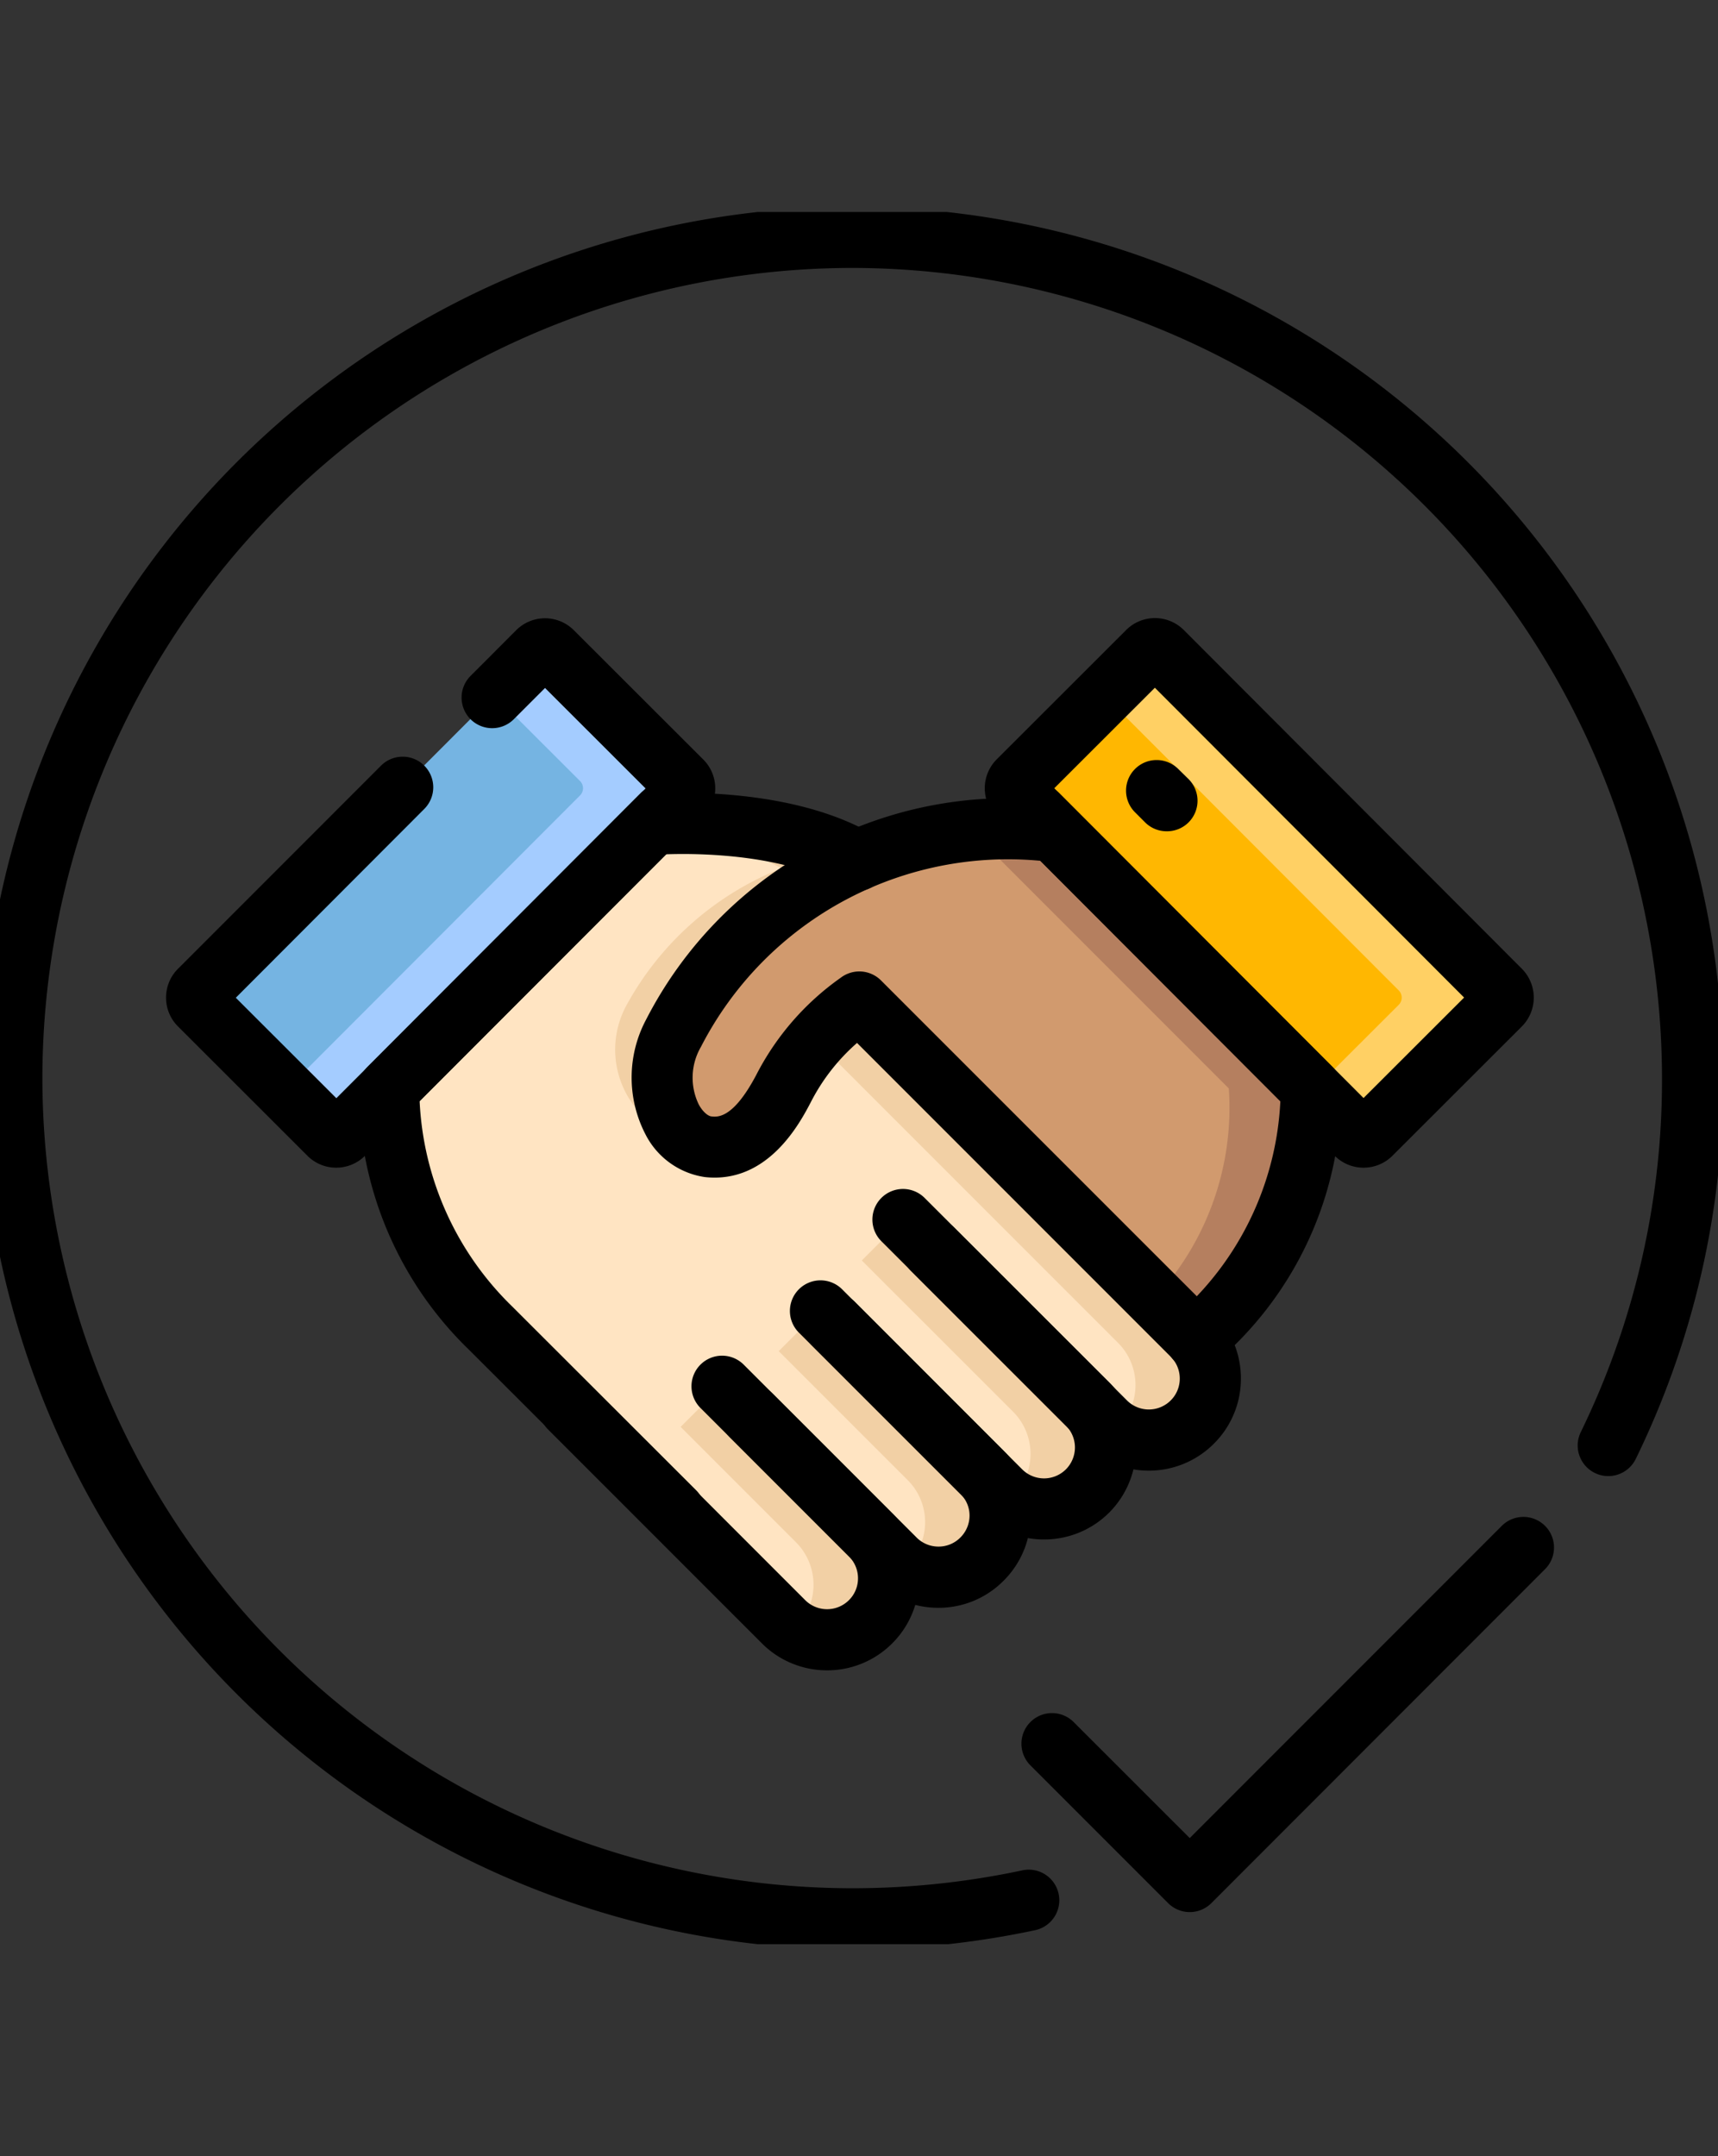 <svg xmlns="http://www.w3.org/2000/svg" xmlns:xlink="http://www.w3.org/1999/xlink" width="55" height="69" viewBox="0 0 55 69">
  <rect x="0" y="0" width="55" height="69" fill="#333333" stroke="none"/>
  <defs>
    <clipPath id="clip-path">
      <path id="path1911" d="M0-682.665H55.431v55.431H0Z" transform="translate(0 682.665)"/>
    </clipPath>
    <clipPath id="clip-Deliver_As_Promised">
      <rect width="55" height="69"/>
    </clipPath>
  </defs>
  <g id="Deliver_As_Promised" data-name="Deliver As Promised" clip-path="url(#clip-Deliver_As_Promised)">
    <g id="g1905" transform="translate(-0.431 689.449)">
      <g id="g1907" transform="translate(0 -682.665)">
        <g id="g1909" clip-path="url(#clip-path)">
          <g id="g1915" transform="translate(12.886 19.549)">
            <path id="path1917" d="M-259.48-216.967a1.969,1.969,0,0,0,2.785,0,1.967,1.967,0,0,0,0-2.784l-10.662-10.661-.005.005a7.7,7.7,0,0,0-2.423,2.774c-.58,1.107-1.324,1.978-2.409,1.858s-2.011-1.843-1.105-3.638a12.339,12.339,0,0,1,5.873-5.527c-2.542-1.471-6.52-1.178-6.52-1.178l-4.64,4.137-3.817,4.333a10.648,10.648,0,0,0,3.245,7.672c3.773,3.768,9.379,9.4,9.379,9.4a1.969,1.969,0,0,0,2.784,0,1.967,1.967,0,0,0,0-2.784l.783.781a1.968,1.968,0,0,0,2.784,0,1.956,1.956,0,0,0,.007-2.774l.59.589a1.969,1.969,0,0,0,2.784,0,1.97,1.97,0,0,0,0-2.785Z" transform="translate(282.411 236.142)" fill="#ffe4c2"/>
          </g>
          <g id="g1919" transform="translate(21.63 19.727)">
            <path id="path1921" d="M-193.393-184.951a10.481,10.481,0,0,0,3.67-8.028l-8.219-8.218a12.051,12.051,0,0,0-12.177,6.452c-.906,1.8.027,3.53,1.105,3.638s1.829-.751,2.409-1.858a7.7,7.7,0,0,1,2.423-2.774Z" transform="translate(210.484 201.296)" fill="#d19a6e"/>
          </g>
          <g id="g1923" transform="translate(31.51 19.728)">
            <path id="path1925" d="M-123.123-94.1l-4.092-4.6-4.11-3.612a11.594,11.594,0,0,0-2.678-.041h0s.5.5.5.5l7.759,7.759a8.943,8.943,0,0,1-2.365,6.7l1.2,1.2c.042.042.081.087.119.132h0a10.481,10.481,0,0,0,3.67-8.028" transform="translate(134.004 102.412)" fill="#b57f5f"/>
          </g>
          <g id="g1927" transform="translate(32.938 13.975)">
            <path id="path1929" d="M-128.755-175.771a.327.327,0,0,1-.46,0L-140.04-186.61a.327.327,0,0,1,0-.459l4.146-4.14a.326.326,0,0,1,.46,0l10.825,10.84a.327.327,0,0,1,0,.459Z" transform="translate(140.134 191.304)" fill="#ffb701"/>
          </g>
          <g id="g1931" transform="translate(35.782 13.975)">
            <path id="path1933" d="M-143.487-123.735l-10.825-10.84a.326.326,0,0,0-.46,0l-1.4,1.394,9.433,9.446a.327.327,0,0,1,0,.459l-2.749,2.745,1.392,1.394a.326.326,0,0,0,.46,0l4.146-4.139a.327.327,0,0,0,0-.459" transform="translate(156.168 134.67)" fill="#ffd064"/>
          </g>
          <g id="g1935" transform="translate(36.648 17.701)">
            <path id="path1937" d="M-12.863-22.051a.809.809,0,0,1-.574-.238l-.325-.325a.812.812,0,0,1,0-1.148.812.812,0,0,1,1.148,0l.325.325a.812.812,0,0,1,0,1.148.809.809,0,0,1-.574.238" transform="translate(14 24)" fill="#fff"/>
          </g>
          <g id="g1939" transform="translate(20.148 19.549)">
            <path id="path1941" d="M-60.053-16.414a9.715,9.715,0,0,0-4.989,4.422,2.97,2.97,0,0,0,2.111,4.308,2.647,2.647,0,0,1-.686-3.223,12.225,12.225,0,0,1,5.979-5.756c-2.542-1.471-6.52-1.178-6.52-1.178l-.283.283a10.543,10.543,0,0,1,4.389,1.144" transform="translate(65.361 17.865)" fill="#f2d0a5"/>
          </g>
          <g id="g1943" transform="translate(26.556 25.279)">
            <path id="path1945" d="M-136.286-120.632l-5.494-5.494-5.167-5.167-.005.005a8.65,8.65,0,0,0-1.377,1.237l9.649,9.648a1.911,1.911,0,0,1-.077,2.807,1.969,1.969,0,0,0,2.474-.253,1.967,1.967,0,0,0,0-2.784" transform="translate(148.33 131.293)" fill="#f2d0a5"/>
          </g>
          <g id="g1947" transform="translate(22.221 37.563)">
            <path id="path1949" d="M-68.774-53.921l-4.766-4.765-1.312,1.312.289.289,3.394,3.394a1.922,1.922,0,0,1-.078,2.807,1.969,1.969,0,0,0,2.475-.253,1.967,1.967,0,0,0,0-2.784" transform="translate(74.852 58.687)" fill="#f2d0a5"/>
          </g>
          <g id="g1951" transform="translate(25.365 35.142)">
            <path id="path1953" d="M-73.637-58.768l-5.2-5.194-1.312,1.312,4.113,4.111a1.9,1.9,0,0,1-.087,2.8,1.968,1.968,0,0,0,2.474-.253,1.956,1.956,0,0,0,.007-2.774" transform="translate(80.145 63.961)" fill="#f2d0a5"/>
          </g>
          <g id="g1955" transform="translate(28.025 32.235)">
            <path id="path1957" d="M-81.7-66.814l-5.908-5.9-1.312,1.312,4.825,4.822a1.912,1.912,0,0,1-.078,2.808,1.97,1.97,0,0,0,2.475-.253,1.97,1.97,0,0,0,0-2.785" transform="translate(88.916 72.718)" fill="#f2d0a5"/>
          </g>
          <g id="g1959" transform="translate(6.726 13.975)">
            <path id="path1961" d="M-47.973-175.771a.327.327,0,0,0,.46,0l10.824-10.839a.325.325,0,0,0,0-.459l-4.146-4.14a.325.325,0,0,0-.459,0l-10.825,10.84a.325.325,0,0,0,0,.459Z" transform="translate(52.213 191.304)" fill="#75b4e2"/>
          </g>
          <g id="g1963" transform="translate(9.57 13.975)">
            <path id="path1965" d="M-143.485-47.921l-4.146-4.14a.325.325,0,0,0-.459,0l-1.393,1.395,2.749,2.745a.325.325,0,0,1,0,.459l-9.433,9.445,1.4,1.394a.327.327,0,0,0,.46,0l10.824-10.839a.325.325,0,0,0,0-.459" transform="translate(156.165 52.156)" fill="#a4ccff"/>
          </g>
          <g id="g1967" transform="translate(11.907 18.313)">
            <path id="path1969" d="M-107.565,14.261a.976.976,0,0,1-.692-.286l-5.888-5.88a11.581,11.581,0,0,1-3.53-8.434.979.979,0,0,1,.284-.623l8.738-8.751a.979.979,0,0,1,1.385,0,.979.979,0,0,1,0,1.385l-8.457,8.47a9.8,9.8,0,0,0,2.964,6.569l5.888,5.88a.979.979,0,0,1,0,1.385A.976.976,0,0,1-107.565,14.261Z" transform="translate(117.683 10)"/>
          </g>
          <g id="g1971" transform="translate(5.747 12.997)">
            <path id="path1973" d="M-85.72-46.965a1.3,1.3,0,0,1-.921-.38l-4.145-4.14a1.3,1.3,0,0,1-.382-.922,1.3,1.3,0,0,1,.382-.923l6.5-6.5a.979.979,0,0,1,1.385,0,.979.979,0,0,1,0,1.385l-6.034,6.042,3.219,3.215,9.9-9.913-3.219-3.215-1,1a.979.979,0,0,1-1.385,0,.979.979,0,0,1,0-1.385l1.462-1.464a1.305,1.305,0,0,1,1.844,0l4.146,4.14a1.3,1.3,0,0,1,.382.922,1.3,1.3,0,0,1-.382.923L-84.8-47.346A1.3,1.3,0,0,1-85.72-46.965Z" transform="translate(91.168 64.55)"/>
          </g>
          <g id="g1975" transform="translate(32.673 18.313)">
            <path id="path1977" d="M-3.952,8.738a.977.977,0,0,1-.727-.323.979.979,0,0,1,.07-1.383A9.721,9.721,0,0,0-1.253.143l-8.46-8.472a.979.979,0,0,1,0-1.385.979.979,0,0,1,1.385,0L.411-.962A.979.979,0,0,1,.694-.35,11.409,11.409,0,0,1-3.3,8.485.976.976,0,0,1-3.952,8.738Z" transform="translate(10 10)"/>
          </g>
          <g id="g1979" transform="translate(31.96 12.996)">
            <path id="path1981" d="M-138-183.718a1.3,1.3,0,0,1-.922-.381l-10.825-10.84a1.309,1.309,0,0,1,0-1.842l4.148-4.143a1.3,1.3,0,0,1,.922-.381,1.3,1.3,0,0,1,.923.382l10.825,10.841a1.309,1.309,0,0,1,0,1.842l-4.148,4.142A1.3,1.3,0,0,1-138-183.718Zm-9.9-12.142,9.9,9.913,3.22-3.215-9.9-9.914Z" transform="translate(150.123 201.304)"/>
          </g>
          <g id="g1983" transform="translate(36.48 17.534)">
            <path id="path1985" d="M-8.7-7.717A.976.976,0,0,1-9.388-8l-.325-.325a.979.979,0,0,1,0-1.385.979.979,0,0,1,1.385,0L-8-9.388A.979.979,0,0,1-8-8,.976.976,0,0,1-8.7-7.717Z" transform="translate(10 10)"/>
          </g>
          <g id="g1987" transform="translate(17.693 37.29)">
            <path id="path1989" d="M-.784-.623a2.942,2.942,0,0,1-2.084-.861L-9.713-8.328a.979.979,0,0,1,0-1.385.979.979,0,0,1,1.385,0l6.844,6.844a.991.991,0,0,0,1.4,0,.98.98,0,0,0,.29-.7.984.984,0,0,0-.291-.7l-3.82-3.82a.979.979,0,0,1,0-1.385.979.979,0,0,1,1.385,0L1.3-5.653A2.929,2.929,0,0,1,2.163-3.57,2.925,2.925,0,0,1,1.3-1.485,2.936,2.936,0,0,1-.784-.623Z" transform="translate(10 10)"/>
          </g>
          <g id="g1991" transform="translate(22.567 34.597)">
            <path id="path1993" d="M-2.093-24.58a2.929,2.929,0,0,1-2.085-.864l-5.534-5.532a.979.979,0,0,1,0-1.385.979.979,0,0,1,1.385,0l5.535,5.532a.985.985,0,0,0,.7.29.98.98,0,0,0,.7-.289.991.991,0,0,0,.295-.7.964.964,0,0,0-.286-.69l-4.762-4.76a.979.979,0,0,1,0-1.385.979.979,0,0,1,1.385,0L0-29.6a2.908,2.908,0,0,1,.86,2.084A2.937,2.937,0,0,1-.01-25.444a2.925,2.925,0,0,1-2.083.864Z" transform="translate(10 34.649)"/>
          </g>
          <g id="g1995" transform="translate(25.719 31.256)">
            <path id="path1997" d="M-1.866-34.841A2.938,2.938,0,0,1-3.949-35.7l-5.764-5.761a.979.979,0,0,1,0-1.385.979.979,0,0,1,1.385,0l5.764,5.761a.991.991,0,0,0,1.4,0,.992.992,0,0,0,0-1.4l-5.908-5.9a.979.979,0,0,1,0-1.385.979.979,0,0,1,1.385,0l5.908,5.9a2.953,2.953,0,0,1,0,4.169A2.941,2.941,0,0,1-1.866-34.841Z" transform="translate(10 46.064)"/>
          </g>
          <g id="g1999" transform="translate(20.651 18.747)">
            <path id="path2001" d="M-100.091-154.366a2.943,2.943,0,0,1-2.085-.861l-5.528-5.527a.979.979,0,0,1,0-1.385.979.979,0,0,1,1.385,0l5.527,5.526a.991.991,0,0,0,1.4,0,.981.981,0,0,0,.29-.7.984.984,0,0,0-.291-.7l-10.041-10.04a6.37,6.37,0,0,0-1.482,1.9c-.345.658-1.372,2.616-3.392,2.392a2.547,2.547,0,0,1-1.907-1.383,3.946,3.946,0,0,1,.035-3.669A13.035,13.035,0,0,1-103-175.789a.979.979,0,0,1,.841,1.1.979.979,0,0,1-1.1.841,11.05,11.05,0,0,0-11.173,5.922,1.962,1.962,0,0,0-.067,1.846c.144.263.315.37.4.378.2.022.7.078,1.445-1.339a8.619,8.619,0,0,1,2.7-3.1.985.985,0,0,1,.584-.2.983.983,0,0,1,.7.284L-98.01-159.4a2.928,2.928,0,0,1,.865,2.085,2.926,2.926,0,0,1-.863,2.084A2.935,2.935,0,0,1-100.091-154.366Z" transform="translate(116.651 175.896)"/>
          </g>
          <g id="g2003" transform="translate(20.391 18.586)">
            <path id="path2005" d="M-2.523-7.209a.975.975,0,0,1-.489-.132c-2.252-1.3-5.895-1.032-5.931-1.029A.979.979,0,0,1-10-9.268a.979.979,0,0,1,.9-1.053c.174-.014,4.293-.319,7.067,1.286A.979.979,0,0,1-1.675-7.7.979.979,0,0,1-2.523-7.209Z" transform="translate(10 10.353)"/>
          </g>
          <g id="g2007" transform="translate(-0.167 -0.167)">
            <path id="path2009" d="M-383.055-609.581a27.914,27.914,0,0,1-27.883-27.883,27.914,27.914,0,0,1,27.883-27.883,27.914,27.914,0,0,1,27.883,27.883,27.623,27.623,0,0,1-2.8,12.185.979.979,0,0,1-1.309.452.979.979,0,0,1-.452-1.309,25.68,25.68,0,0,0,2.6-11.328,25.954,25.954,0,0,0-25.925-25.925,25.954,25.954,0,0,0-25.925,25.925,25.954,25.954,0,0,0,25.925,25.925,26.119,26.119,0,0,0,5.447-.573.979.979,0,0,1,1.162.753.979.979,0,0,1-.753,1.162A28.081,28.081,0,0,1-383.055-609.581Z" transform="translate(410.938 665.346)"/>
          </g>
          <g id="g2011" transform="translate(33.131 41.762)">
            <path id="path2013" d="M-4.612-74.632a.979.979,0,0,1-.692-.287l-4.409-4.409a.979.979,0,0,1,0-1.385.979.979,0,0,1,1.385,0L-4.612-77l9.99-9.991a.979.979,0,0,1,1.385,0,.979.979,0,0,1,0,1.385L-3.92-74.918A.979.979,0,0,1-4.612-74.632Z" transform="translate(10 87.273)"/>
          </g>
        </g>
      </g>
    </g>
  </g>
</svg>
